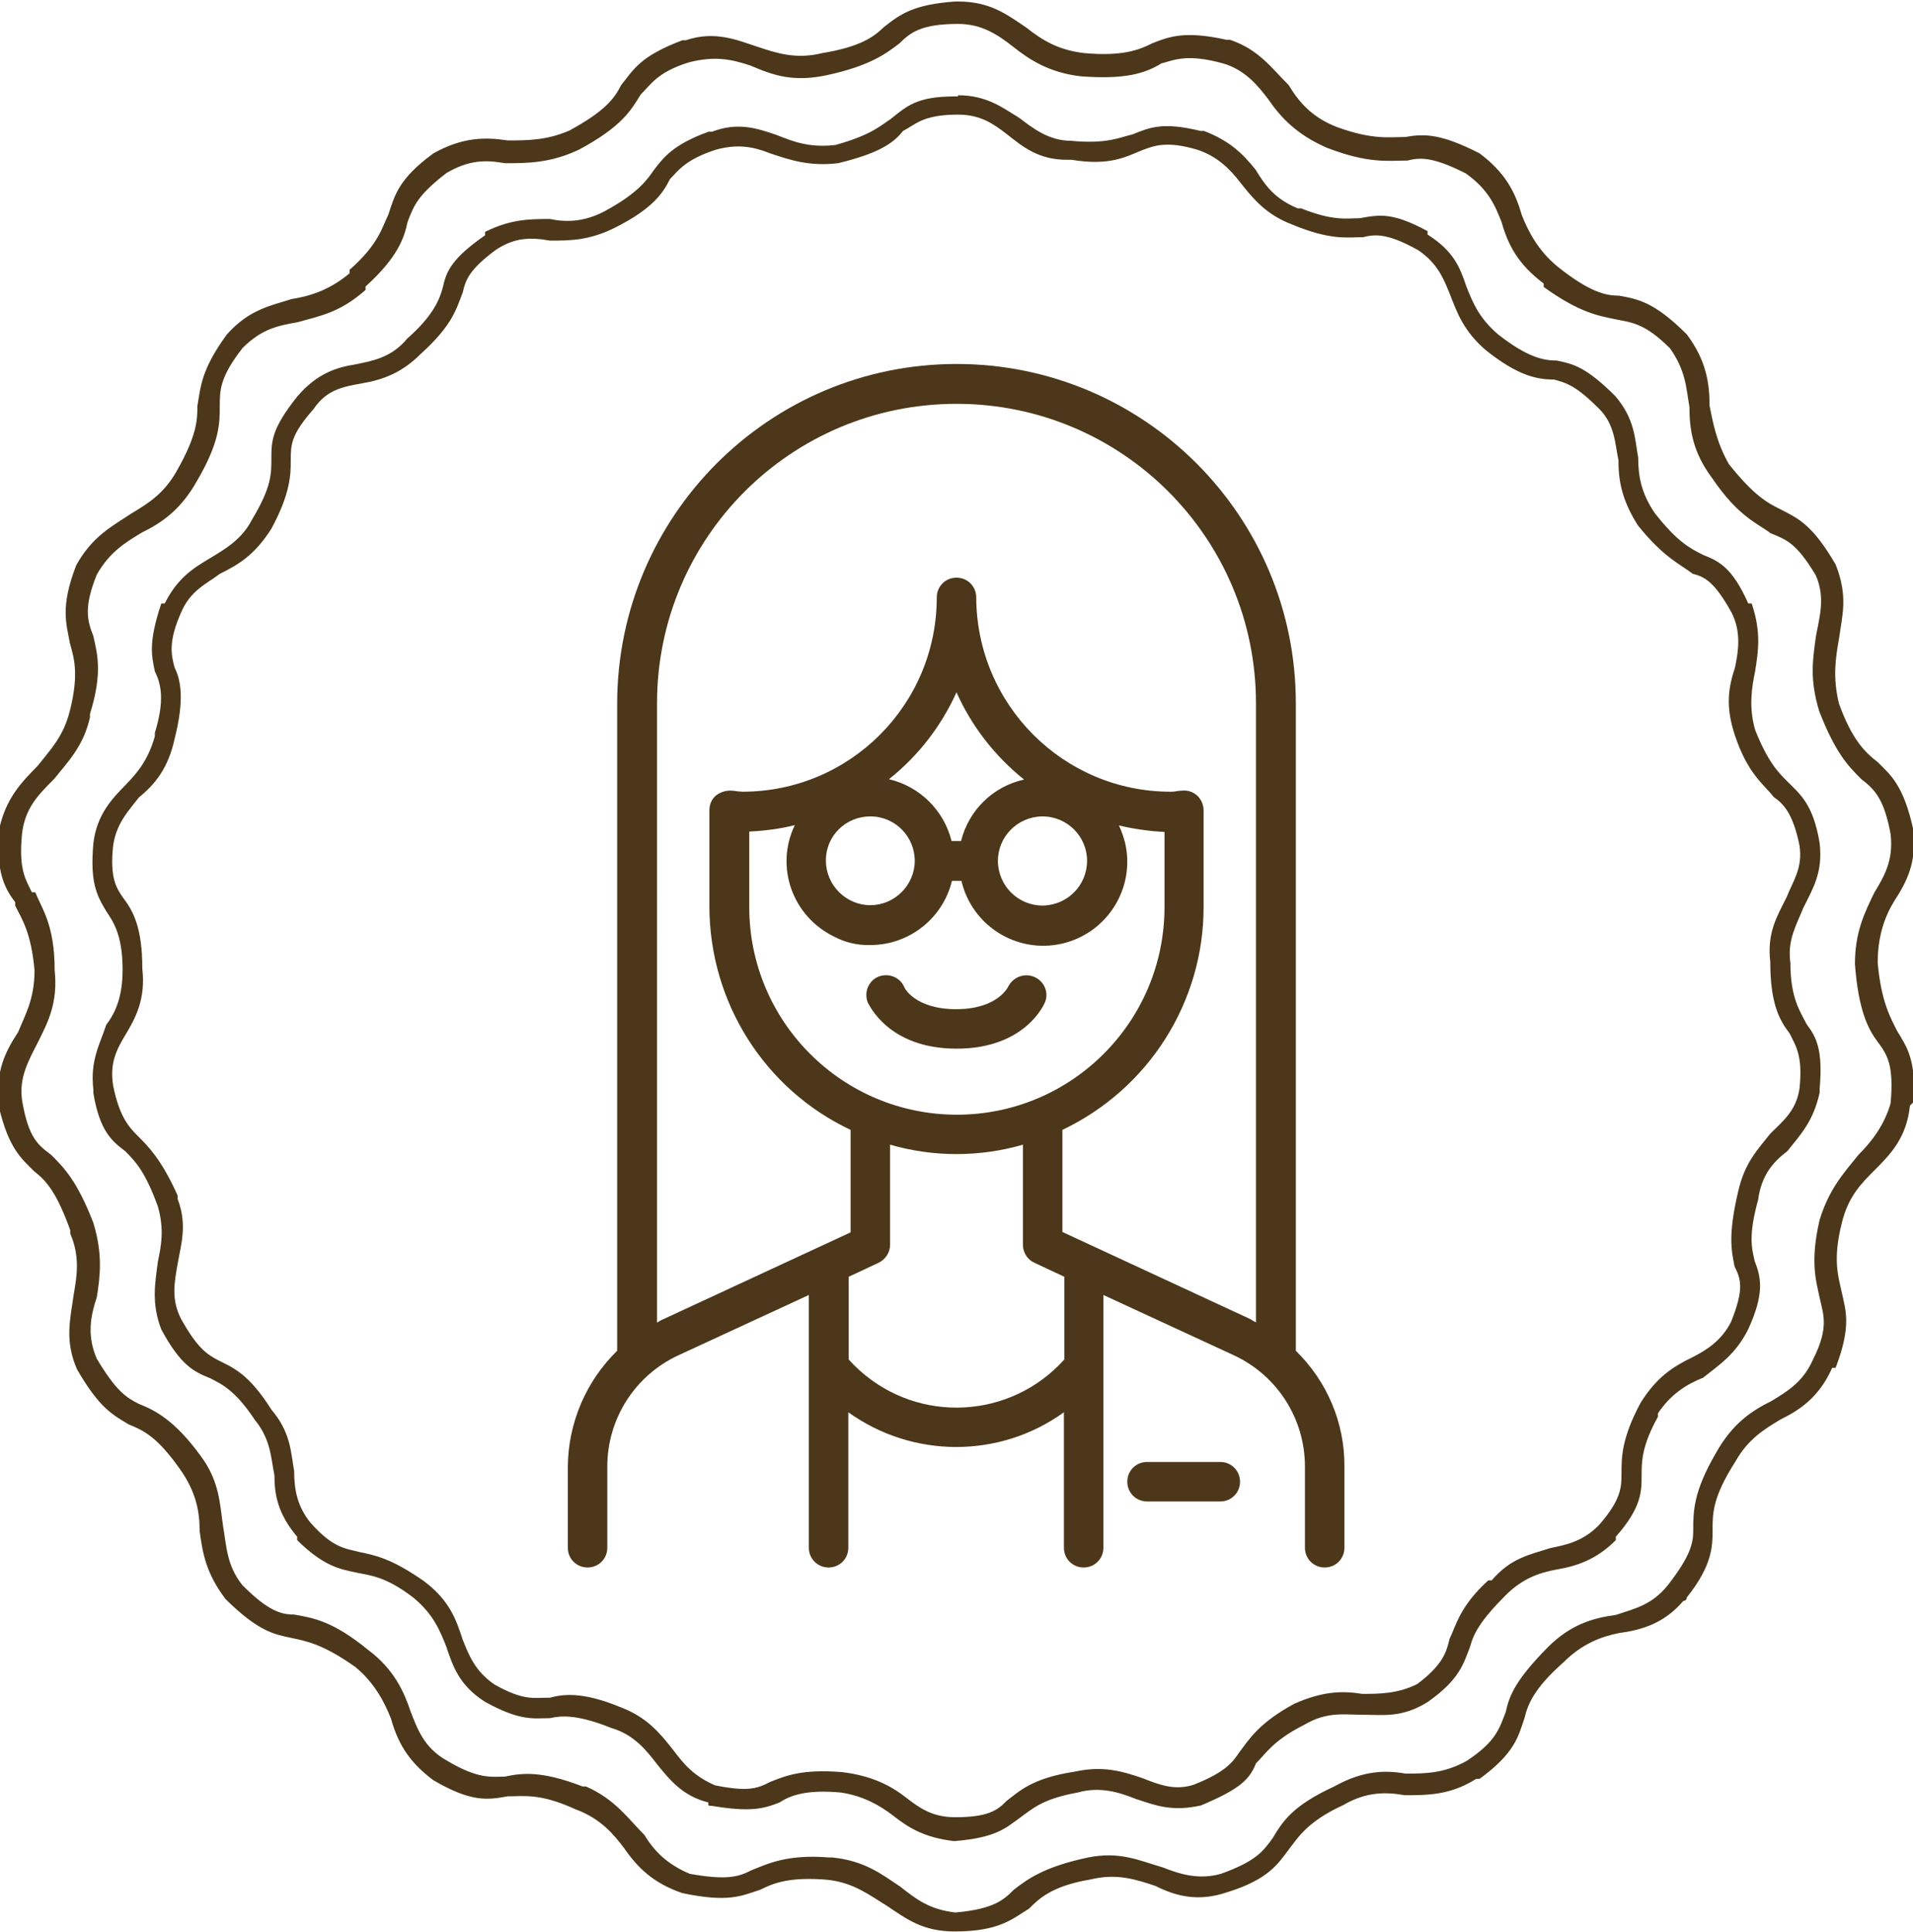 <?xml version="1.0" encoding="utf-8"?>
<!-- Generator: Adobe Illustrator 23.0.0, SVG Export Plug-In . SVG Version: 6.00 Build 0)  -->
<svg version="1.1" id="Layer_1" xmlns="http://www.w3.org/2000/svg" xmlns:xlink="http://www.w3.org/1999/xlink" x="0px" y="0px"
	 viewBox="0 0 504 509" style="enable-background:new 0 0 504 509;" xml:space="preserve">
<style type="text/css">
	.st0{fill:#4C371A;}
</style>
<g>
	<path class="st0" d="M252.4,0.4c8.5,0,12.8,3.4,17.9,6.8c4.3,3.4,8.5,6,15.4,6.8l0,0c10.2,0.9,14.5-0.9,17.9-2.6
		c4.3-1.7,8.5-3.4,19.6-0.9c0.9,0,0.9,0,0.9,0c7.7,2.6,11.1,7.7,15.4,11.9c2.6,4.3,6,8.5,12.8,11.1l0,0c9.4,3.4,13.6,2.6,17.9,2.6
		c5.1-0.9,9.4-0.9,19.6,4.3l0,0l0,0c6.8,5.1,9.4,10.2,11.1,16.2c1.7,4.3,4.3,9.4,9.4,13.6l0,0c8.5,6.8,12.8,7.7,16.2,7.7
		c5.1,0.9,9.4,1.7,17.9,10.2l0,0c5.1,6.8,6,12.8,6,18.8c0.9,4.3,1.7,9.4,5.1,15.4l0,0l0,0c6.8,8.5,10.2,10.2,13.6,11.9
		c5.1,2.6,8.5,4.3,14.5,14.5l0,0c3.4,8.5,1.7,13.6,0.9,19.6c-0.9,5.1-1.7,10.2,0,17.1l0,0c3.4,9.4,6.8,12.8,10.2,15.4
		c3.4,3.4,6.8,6,9.4,17.9l0,0c0.9,8.5-1.7,13.6-5.1,18.8l0,0c-2.6,4.3-4.3,9.4-4.3,16.2l0,0c0.9,10.2,3.4,14.5,5.1,17.9l0,0
		c2.6,4.3,5.1,7.7,4.3,18.8l-0.9,0.9l0,0c-0.9,8.5-5.1,12.8-9.4,17.1c-3.4,3.4-6.8,6.8-8.5,13.6l0,0c-2.6,10.2-0.9,14.5,0,18.8
		c0.9,4.3,2.6,8.5-1.7,19.6h-0.9c-3.4,7.7-8.5,11.1-13.6,13.6l0,0c-4.3,2.6-8.5,5.1-11.9,11.1l0,0c-6,9.4-6,13.6-6,17.9
		c0,4.3,0,9.4-6.8,17.9c0,0,0,0.9-0.9,0.9c-5.1,6-11.1,7.7-17.1,8.5c-4.3,0.9-9.4,2.6-14.5,7.7l0,0c-7.7,6.8-9.4,11.1-10.2,14.5l0,0
		l0,0c-1.7,5.1-2.6,9.4-11.9,16.2h-0.9l0,0c-6.8,4.3-12.8,4.3-18.8,4.3c-5.1-0.9-10.2-0.9-16.2,2.6l0,0l0,0
		c-9.4,4.3-11.9,8.5-14.5,11.9s-5.1,7.7-16.2,11.1l0,0l0,0c-7.7,2.6-13.6,0.9-18.8-1.7c-5.1-1.7-10.2-3.4-17.1-1.7l0,0
		c-10.2,1.7-13.6,5.1-16.2,7.7c-4.3,2.6-7.7,6-19.6,6l0,0c-8.5,0-12.8-3.4-17.9-6.8c-4.3-2.6-8.5-6-15.4-6.8l0,0
		c-10.2-0.9-14.5,0.9-17.9,2.6c-5.1,1.7-8.5,3.4-20.5,0.9l0,0c-7.7-2.6-11.9-6.8-15.4-11.9c-2.6-3.4-6-7.7-12.8-10.2l0,0
		c-9.4-4.3-13.6-3.4-17.9-3.4c-5.1,0.9-9.4,1.7-19.6-4.3l0,0l0,0c-6.8-5.1-9.4-10.2-11.1-16.2c-1.7-4.3-4.3-9.4-9.4-13.6l0,0
		c-8.5-6-12.8-6.8-17.1-7.7c-4.3-0.9-8.5-1.7-17.1-10.2l0,0c-5.1-6.8-6-11.9-6.8-17.9c0-5.1-0.9-10.2-5.1-16.2l0,0l0,0
		c-6-8.5-9.4-10.2-13.6-11.9l0,0l0,0c-4.3-2.6-7.7-4.3-13.6-14.5l0,0c-3.4-7.7-1.7-13.6-0.9-19.6c0.9-5.1,1.7-10.2-0.9-16.2v-0.9
		c-3.4-9.4-6-12.8-9.4-15.4c-3.4-3.4-6.8-6-9.4-17.1v-0.9c-0.9-8.5,1.7-13.6,5.1-18.8l0,0c1.7-4.3,4.3-8.5,4.3-16.2l0,0
		c-0.9-10.2-3.4-13.6-5.1-17.1v-0.9c-2.6-3.4-5.1-7.7-4.3-18.8l0,0l0,0c1.7-8.5,6-12.8,10.2-17.1c3.4-4.3,6.8-7.7,8.5-14.5l0,0
		c2.6-10.2,0.9-14.5,0-17.9c-0.9-5.1-2.6-9.4,1.7-20.5l0,0c4.3-7.7,9.4-10.2,14.5-13.6l0,0c4.3-2.6,8.5-5.1,11.9-11.1l0,0
		C52,114.6,52,110.4,52,107c0.9-5.1,0.9-9.4,7.7-18.8l0,0c6-6.8,11.9-7.7,17.1-9.4C81.9,78,87,76.3,92.1,72v-0.9
		c7.7-6.8,8.5-11.1,10.2-14.5c1.7-5.1,2.6-9.4,11.9-16.2l0,0l0,0c7.7-4.3,13.6-4.3,19.6-3.4c5.1,0,10.2,0,16.2-2.6l0,0l0,0
		c9.4-5.1,11.9-8.5,13.6-11.9c3.4-4.3,5.1-7.7,16.2-11.9h0.9l0,0c7.7-2.6,13.6,0,18.8,1.7c5.1,1.7,10.2,3.4,17.1,1.7l0,0
		c10.2-1.7,13.6-4.3,16.2-6.8c4.3-3.4,7.7-6,18.8-6.8H252.4z M266.9,12.3c-4.3-3.4-8.5-6-14.5-6c-10.2,0-12.8,2.6-15.4,5.1
		c-3.4,2.6-7.7,6-19.6,8.5l0,0c-8.5,1.7-13.6,0-19.6-2.6c-5.1-1.7-9.4-2.6-16.2-0.9c-8.5,2.6-10.2,6-12.8,8.5
		c-2.6,4.3-5.1,8.5-16.2,14.5l0,0C145,43,139,43,133,43c-5.1-0.9-9.4-0.9-15.4,2.6c-7.7,6-8.5,8.5-10.2,12.8
		c-0.9,4.3-2.6,9.4-11.1,17.1v0.9c-6.8,6-11.9,6.8-17.9,8.5c-5.1,0.9-9.4,1.7-14.5,6.8c-6,7.7-6,11.1-6,15.4c0,4.3,0,9.4-6,19.6l0,0
		c-4.3,7.7-9.4,11.1-14.5,13.6l0,0l0,0c-4.3,2.6-8.5,5.1-11.9,11.1c-3.4,8.5-2.6,11.9-0.9,16.2c0.9,4.3,2.6,9.4-0.9,20.5v0.9
		c-1.7,7.7-6,11.9-9.4,16.2c-4.3,4.3-7.7,7.7-8.5,14.5c-0.9,9.4,0.9,11.9,2.6,15.4h0.9c1.7,4.3,5.1,8.5,5.1,20.5l0,0
		c0.9,8.5-1.7,13.6-4.3,18.8l0,0l0,0c-2.6,5.1-5.1,9.4-4.3,15.4c1.7,10.2,4.3,11.9,7.7,14.5c3.4,3.4,6.8,6.8,11.1,17.9l0,0
		c2.6,8.5,1.7,14.5,0.9,19.6c-1.7,5.1-2.6,10.2,0,16.2c5.1,8.5,7.7,10.2,11.1,11.9l0,0c4.3,1.7,9.4,4.3,16.2,13.6l0,0
		c5.1,6.8,5.1,12.8,6,18.8c0.9,5.1,0.9,10.2,5.1,15.4c6.8,6.8,10.2,7.7,13.6,7.7c5.1,0.9,10.2,1.7,19.6,9.4l0,0
		c6.8,5.1,9.4,11.1,11.1,16.2c1.7,4.3,3.4,9.4,9.4,12.8c8.5,5.1,11.9,4.3,15.4,4.3c4.3-0.9,9.4-1.7,20.5,2.6h0.9
		c7.7,3.4,11.1,8.5,15.4,12.8c2.6,4.3,6,7.7,11.9,10.2c9.4,1.7,12.8,0.9,16.2-0.9c4.3-1.7,9.4-4.3,20.5-3.4h0.9
		c8.5,0.9,12.8,4.3,17.9,7.7c4.3,3.4,7.7,6,14.5,6.8c10.2-0.9,12.8-3.4,15.4-6c3.4-2.6,7.7-6,19.6-8.5l0,0
		c8.5-1.7,13.6,0.9,19.6,2.6c4.3,1.7,9.4,3.4,15.4,1.7c9.4-3.4,11.1-6,13.6-9.4c2.6-4.3,5.1-8.5,16.2-13.6l0,0
		c7.7-4.3,13.6-4.3,18.8-3.4c5.1,0,10.2,0,16.2-3.4c7.7-5.1,8.5-8.5,10.2-12.8l0,0c0.9-4.3,2.6-8.5,11.1-17.1l0,0
		c6-6,11.9-7.7,17.9-8.5c5.1-1.7,9.4-2.6,13.6-7.7l0,0c6-7.7,6.8-11.1,6.8-14.5c0-5.1,0-10.2,6-20.5l0,0c4.3-7.7,9.4-11.1,14.5-13.6
		l0,0l0,0c4.3-2.6,8.5-5.1,11.1-11.1c4.3-8.5,2.6-11.9,1.7-16.2c-0.9-4.3-2.6-9.4,0-20.5l0,0c2.6-8.5,6.8-12.8,10.2-17.1
		c3.4-3.4,6.8-7.7,8.5-13.6c0.9-10.2-0.9-12.8-3.4-16.2l0,0l0,0c-2.6-3.4-5.1-8.5-6-20.5l0,0c0-8.5,2.6-13.6,5.1-18.8l0,0
		c2.6-4.3,5.1-8.5,4.3-15.4c-1.7-9.4-4.3-11.9-7.7-14.5c-3.4-3.4-6.8-6.8-11.1-17.9l0,0c-2.6-8.5-1.7-13.6-0.9-19.6
		c0.9-5.1,2.6-10.2,0-16.2c-5.1-8.5-7.7-9.4-11.9-11.1c-3.4-2.6-8.5-4.3-15.4-14.5l0,0c-5.1-6.8-6-12.8-6-18.8
		c-0.9-5.1-0.9-9.4-5.1-15.4c-6.8-6.8-10.2-6.8-14.5-7.7c-4.3-0.9-9.4-1.7-18.8-8.5v-0.9c-6.8-5.1-9.4-10.2-11.1-16.2
		c-1.7-4.3-3.4-8.5-9.4-12.8c-8.5-4.3-11.9-4.3-15.4-3.4c-5.1,0-10.2,0.9-21.3-3.4l0,0c-7.7-3.4-11.9-7.7-15.4-12.8
		c-2.6-3.4-6-7.7-11.9-9.4c-9.4-2.6-12.8-0.9-16.2,0c-4.3,2.6-9.4,4.3-21.3,3.4l0,0C276.3,19.1,271.2,15.7,266.9,12.3z M411.9,437.9
		c-1.7,0.9-3.4,0.9-4.3,0H411.9z M251.6,508.6c-1.7,0-2.6-0.9-2.6-2.6L251.6,508.6z M92.1,71.1c1.7-0.9,3.4-0.9,4.3,0.9L92.1,71.1z
		 M252.4,0.4c0.9,0,2.6,0.9,2.6,2.6L252.4,0.4z M252.4,25.1c7.7,0,11.9,3.4,16.2,6c3.4,2.6,7.7,6,13.6,6l0,0
		c9.4,0.9,12.8-0.9,16.2-1.7c4.3-1.7,7.7-3.4,17.9-0.9h0.9c6.8,2.6,10.2,6,13.6,10.2c2.6,4.3,5.1,7.7,11.1,10.2h0.9
		c8.5,3.4,11.9,2.6,15.4,2.6c5.1-0.9,8.5-1.7,17.9,3.4v0.9l0,0c6.8,4.3,8.5,8.5,10.2,13.6c1.7,4.3,3.4,8.5,8.5,12.8l0,0
		c7.7,6,11.9,6.8,15.4,6.8c4.3,0.9,7.7,1.7,15.4,9.4l0,0l0,0c5.1,6,5.1,11.1,6,16.2c0,5.1,0.9,9.4,4.3,14.5l0,0l0,0
		c6,7.7,9.4,9.4,12.8,11.1c4.3,1.7,7.7,3.4,11.9,12.8h0.9c2.6,7.7,1.7,12.8,0.9,17.9c-0.9,4.3-1.7,9.4,0,15.4l0,0
		c3.4,8.5,6,11.1,8.5,13.6c3.4,3.4,6.8,6,8.5,16.2l0,0c0.9,7.7-1.7,11.9-4.3,17.1c-1.7,4.3-4.3,8.5-3.4,14.5l0,0
		c0,9.4,2.6,12.8,4.3,16.2l0,0c2.6,3.4,4.3,6.8,3.4,17.1v0.9l0,0c-1.7,7.7-5.1,11.1-8.5,15.4c-3.4,2.6-6.8,6-7.7,12.8l0,0
		c-2.6,9.4-1.7,12.8-0.9,16.2c1.7,4.3,2.6,8.5-1.7,17.9l0,0c-3.4,6.8-7.7,9.4-11.9,12.8c-4.3,1.7-8.5,4.3-11.9,9.4v0.9
		c-4.3,7.7-4.3,11.9-4.3,15.4c0,4.3,0,8.5-6.8,16.2c0,0.9,0,0.9,0,0.9c-5.1,5.1-10.2,6.8-15.4,7.7c-5.1,0.9-9.4,2.6-13.6,6.8l0,0
		c-6.8,6.8-8.5,10.2-9.4,13.6l0,0c-1.7,4.3-2.6,8.5-11.1,14.5l0,0l0,0c-6.8,4.3-11.9,3.4-17.1,3.4c-5.1,0-9.4-0.9-15.4,2.6l0,0l0,0
		c-8.5,4.3-10.2,7.7-12.8,10.2c-1.7,4.3-4.3,6.8-14.5,11.1l0,0l0,0c-7.7,1.7-11.9,0-17.1-1.7c-4.3-1.7-9.4-3.4-15.4-1.7l0,0
		c-9.4,1.7-11.9,4.3-15.4,6.8s-6,5.1-17.1,6l0,0c-7.7-0.9-11.9-3.4-16.2-6.8c-3.4-2.6-7.7-5.1-13.6-6l0,0
		c-9.4-0.9-13.6,0.9-16.2,2.6c-4.3,1.7-7.7,2.6-17.9,0.9c-0.9,0-0.9,0-0.9-0.9c-6.8-1.7-10.2-6-13.6-10.2c-2.6-3.4-6-7.7-11.9-9.4
		l0,0c-8.5-3.4-12.8-3.4-16.2-2.6c-4.3,0-7.7,0.9-17.1-4.3l0,0l0,0c-6.8-4.3-8.5-9.4-10.2-14.5c-1.7-4.3-3.4-8.5-8.5-12.8l0,0
		c-7.7-6-11.9-6-15.4-6.8c-4.3-0.9-8.5-1.7-15.4-8.5v-0.9c-5.1-6-6-11.1-6-16.2c-0.9-4.3-0.9-9.4-5.1-14.5l0,0l0,0
		c-5.1-7.7-8.5-9.4-11.9-11.1c-4.3-1.7-7.7-3.4-12.8-12.8l0,0c-2.6-6.8-1.7-11.9-0.9-17.9c0.9-4.3,1.7-8.5,0-14.5l0,0
		c-3.4-9.4-6-11.9-8.5-14.5c-3.4-2.6-6.8-5.1-8.5-15.4c0-0.9,0-0.9,0-0.9c-0.9-7.7,1.7-11.9,3.4-17.1c2.6-3.4,4.3-7.7,4.3-14.5l0,0
		c0-9.4-2.6-12.8-4.3-15.4c-2.6-4.3-4.3-7.7-3.4-17.9l0,0l0,0c0.9-7.7,5.1-11.9,8.5-15.4s6-6.8,7.7-12.8v-0.9
		c2.6-8.5,1.7-12.8,0-16.2c-0.9-4.3-1.7-7.7,1.7-17.9c0,0,0,0,0.9,0c3.4-6.8,7.7-9.4,11.9-11.9l0,0c4.3-2.6,8.5-5.1,11.1-10.2l0,0
		c5.1-8.5,5.1-11.9,5.1-16.2s0-7.7,6.8-16.2l0,0c5.1-6,10.2-7.7,15.4-8.5c4.3-0.9,9.4-1.7,13.6-6.8l0,0c6.8-6,8.5-10.2,9.4-13.6
		c0.9-4.3,2.6-7.7,11.1-13.6v-0.9l0,0c6.8-3.4,11.9-3.4,17.1-3.4c4.3,0.9,9.4,0.9,15.4-2.6l0,0l0,0c7.7-4.3,10.2-7.7,11.9-10.2
		c2.6-3.4,5.1-6.8,14.5-10.2h0.9l0,0c6.8-2.6,11.9-0.9,17.1,0.9c4.3,1.7,8.5,3.4,15.4,2.6l0,0c9.4-2.6,11.9-5.1,14.5-6.8
		c4.3-3.4,6.8-6,17.1-6H252.4z M265.2,35.3c-3.4-2.6-6.8-5.1-12.8-5.1c-9.4,0-11.1,2.6-14.5,4.3c-2.6,3.4-6.8,6-17.1,8.5l0,0
		c-7.7,0.9-12.8-0.9-17.9-2.6c-4.3-1.7-8.5-2.6-14.5-0.9c-7.7,2.6-9.4,5.1-11.9,7.7c-1.7,3.4-4.3,7.7-14.5,12.8l0,0
		c-6.8,3.4-11.9,3.4-17.1,3.4c-5.1-0.9-9.4-0.9-14.5,2.6c-6.8,5.1-7.7,7.7-8.5,11.1c-1.7,4.3-2.6,8.5-11.1,16.2l0,0
		c-5.1,5.1-10.2,6.8-15.4,7.7c-5.1,0.9-9.4,1.7-12.8,6.8c-6,6.8-6,9.4-6,13.6c0,3.4,0,8.5-5.1,17.9l0,0c-4.3,6.8-8.5,9.4-13.6,11.9
		l0,0l0,0c-3.4,2.6-7.7,4.3-10.2,10.2c-3.4,7.7-2.6,11.1-1.7,14.5c1.7,3.4,2.6,8.5,0,18.8l0,0c-1.7,7.7-5.1,11.9-9.4,15.4
		c-2.6,3.4-6,6.8-6.8,12.8c-0.9,8.5,0.9,11.1,2.6,13.6c2.6,3.4,5.1,7.7,5.1,18.8l0,0c0.9,7.7-1.7,12.8-4.3,17.1s-4.3,7.7-3.4,13.6
		c1.7,8.5,4.3,11.1,6.8,13.6s6,6,10.2,15.4v0.9c2.6,6.8,0.9,11.9,0,17.1c-0.9,5.1-1.7,9.4,0.9,14.5c4.3,7.7,6.8,9.4,10.2,11.1
		c3.4,1.7,7.7,3.4,13.6,12.8l0,0c5.1,6,5.1,11.1,6,16.2c0,5.1,0.9,9.4,4.3,13.6c6,6.8,9.4,6.8,12.8,7.7c4.3,0.9,8.5,1.7,17.1,7.7
		l0,0c6.8,5.1,8.5,10.2,10.2,15.4c1.7,4.3,3.4,8.5,8.5,11.9c7.7,4.3,10.2,3.4,14.5,3.4c3.4-0.9,8.5-1.7,18.8,2.6l0,0
		c6.8,2.6,10.2,6.8,13.6,11.1c2.6,3.4,5.1,6.8,11.1,9.4c8.5,1.7,11.1,0.9,14.5-0.9c4.3-1.7,8.5-3.4,18.8-2.6l0,0
		c7.7,0.9,12.8,3.4,17.1,6.8c3.4,2.6,6.8,5.1,12.8,5.1c8.5,0,11.1-1.7,13.6-4.3c3.4-2.6,6.8-6,17.9-7.7l0,0c7.7-1.7,12.8,0,17.9,1.7
		c4.3,1.7,8.5,3.4,13.6,1.7c8.5-3.4,10.2-6,11.9-8.5c2.6-3.4,5.1-7.7,14.5-12.8l0,0c7.7-3.4,12.8-3.4,17.9-2.6c4.3,0,9.4,0,14.5-2.6
		c6.8-5.1,7.7-8.5,8.5-11.9l0,0c1.7-3.4,2.6-8.5,10.2-15.4h0.9c5.1-6,10.2-6.8,15.4-8.5c4.3-0.9,8.5-1.7,12.8-6c6-6.8,6-10.2,6-13.6
		c0-4.3,0-9.4,5.1-18.8l0,0c4.3-6.8,8.5-9.4,13.6-11.9c3.4-1.7,7.7-4.3,10.2-9.4c3.4-8.5,2.6-11.1,0.9-14.5
		c-0.9-4.3-1.7-8.5,0.9-19.6l0,0c1.7-7.7,5.1-11.1,8.5-15.4c3.4-3.4,6.8-6,7.7-11.9c0.9-8.5-0.9-11.1-2.6-14.5l0,0l0,0
		c-2.6-3.4-5.1-7.7-5.1-18.8l0,0c-0.9-7.7,1.7-11.9,4.3-17.1c1.7-4.3,4.3-7.7,3.4-13.6c-1.7-8.5-4.3-11.1-6.8-12.8
		c-2.6-3.4-6.8-6-10.2-16.2l0,0c-2.6-7.7-1.7-12.8,0-17.9c0.9-4.3,1.7-9.4-0.9-14.5c-4.3-7.7-6.8-9.4-10.2-10.2
		c-3.4-2.6-7.7-4.3-14.5-12.8l0,0c-4.3-6.8-5.1-11.9-5.1-17.1c-0.9-4.3-0.9-9.4-5.1-13.6c-6-6-8.5-6.8-11.9-7.7
		c-4.3,0-9.4-0.9-17.9-7.7l0,0c-6-5.1-7.7-10.2-9.4-14.5c-1.7-4.3-3.4-8.5-8.5-11.9c-7.7-4.3-11.1-4.3-14.5-3.4
		c-4.3,0-8.5,0.9-18.8-3.4l0,0c-6.8-2.6-10.2-6.8-13.6-11.1c-2.6-3.4-6-6.8-11.1-8.5c-8.5-2.6-11.9-0.9-14.5,0
		c-4.3,1.7-8.5,4.3-18.8,2.6h-0.9C273.7,42.2,269.5,38.7,265.2,35.3z"/>
</g>
<g>
	<path class="st0" d="M341.4,355.9V185.3c0-49.4-40-89.4-89.4-89.4c-49.3,0-89.3,40-89.4,89.4v170.6c-8.2,8-12.9,19-13,30.5v21.4
		c0,2.9,2.3,5.2,5.2,5.2c2.9,0,5.2-2.3,5.2-5.2v-21.4c0-12.6,7.3-24,18.7-29.3l34.4-15.9v66.6c0,2.9,2.3,5.2,5.2,5.2
		s5.2-2.3,5.2-5.2v-35.7c17,12.2,39.9,12.2,56.8,0v35.7c0,2.9,2.3,5.2,5.2,5.2c2.9,0,5.2-2.3,5.2-5.2v-66.6l34.4,15.9
		c11.4,5.3,18.7,16.7,18.7,29.3v21.4c0,2.9,2.3,5.2,5.2,5.2s5.2-2.3,5.2-5.2v-21.4C354.3,374.9,349.6,363.9,341.4,355.9L341.4,355.9
		z M280.4,358.2c-14.1,15.7-38.2,17-53.9,2.9c-1-0.9-2-1.9-2.9-2.9v-21.8l7.9-3.7c1.8-0.9,3-2.7,3-4.7v-26.4c11.4,3.3,23.6,3.3,35,0
		V328c0,2,1.2,3.9,3,4.7l7.9,3.7L280.4,358.2z M286.4,226.8c0,6.5-5.2,11.7-11.7,11.8c-6.5,0-11.7-5.2-11.8-11.7
		c0-6.5,5.2-11.7,11.7-11.8c0,0,0,0,0,0C281.2,215.1,286.4,220.4,286.4,226.8L286.4,226.8z M253.2,221.6h-2.5
		c-2-8.1-8.4-14.4-16.5-16.3c7.7-6.1,13.8-14,17.8-22.9c4,9,10.1,16.8,17.8,23C261.6,207.2,255.2,213.5,253.2,221.6L253.2,221.6z
		 M229.3,215.1c6.5,0,11.7,5.3,11.7,11.7s-5.3,11.7-11.7,11.7s-11.7-5.3-11.7-11.7C217.5,220.3,222.8,215.1,229.3,215.1L229.3,215.1
		z M229.3,249c10.2,0,19.1-7,21.5-16.9h2.5c2.8,11.9,14.7,19.3,26.6,16.5c11.9-2.8,19.3-14.7,16.5-26.6c-0.4-1.5-0.9-3-1.6-4.5
		c3.9,0.9,7.9,1.5,12,1.7V239c0,30.2-24.5,54.7-54.7,54.7s-54.7-24.5-54.7-54.7v-19.9c4-0.2,8.1-0.7,12-1.7
		c-5.3,11-0.6,24.1,10.4,29.4C222.6,248.3,225.9,249.1,229.3,249L229.3,249z M279.9,324.6v-26.9c22.7-10.8,37.2-33.6,37.2-58.7
		v-25.5c0-1.4-0.6-2.8-1.6-3.8c-1.1-1-2.4-1.5-3.9-1.4c-0.6,0-1.3,0.1-1.9,0.2c-0.4,0.1-0.9,0.1-1.3,0.1
		c-28.2,0-51.1-22.9-51.2-51.2c0-2.9-2.3-5.2-5.2-5.2c-2.9,0-5.2,2.3-5.2,5.2c0,28.3-22.9,51.2-51.2,51.2c-0.4,0-0.9-0.1-1.3-0.1
		c-0.6-0.1-1.3-0.2-1.9-0.2c-1.4,0-2.8,0.5-3.9,1.4c-1.1,1-1.6,2.4-1.6,3.8V239c0.1,25.1,14.5,48,37.2,58.7v27l-49.6,23
		c-0.5,0.2-0.9,0.5-1.4,0.8V185.3c0-43.6,35.3-78.9,78.9-78.9s78.9,35.3,78.9,78.9v163.1c-0.5-0.2-0.9-0.5-1.4-0.8L279.9,324.6z"/>
	<path class="st0" d="M252,276.3c18.1,0,23.1-11.7,23.3-12.2c1.1-2.6-0.2-5.6-2.8-6.7c-2.6-1.1-5.6,0-6.9,2.6
		c-0.1,0.2-2.9,5.9-13.7,5.9c-10.8,0-13.6-5.6-13.6-5.7c-1.1-2.7-4.1-3.9-6.8-2.9c-2.7,1.1-3.9,4.1-2.9,6.8
		C228.9,264.5,233.9,276.3,252,276.3L252,276.3z"/>
	<path class="st0" d="M321.5,385.2h-19.3c-2.9,0-5.2,2.3-5.2,5.2s2.3,5.2,5.2,5.2l0,0h19.3c2.9,0,5.2-2.3,5.2-5.2
		S324.4,385.2,321.5,385.2z"/>
</g>
</svg>
